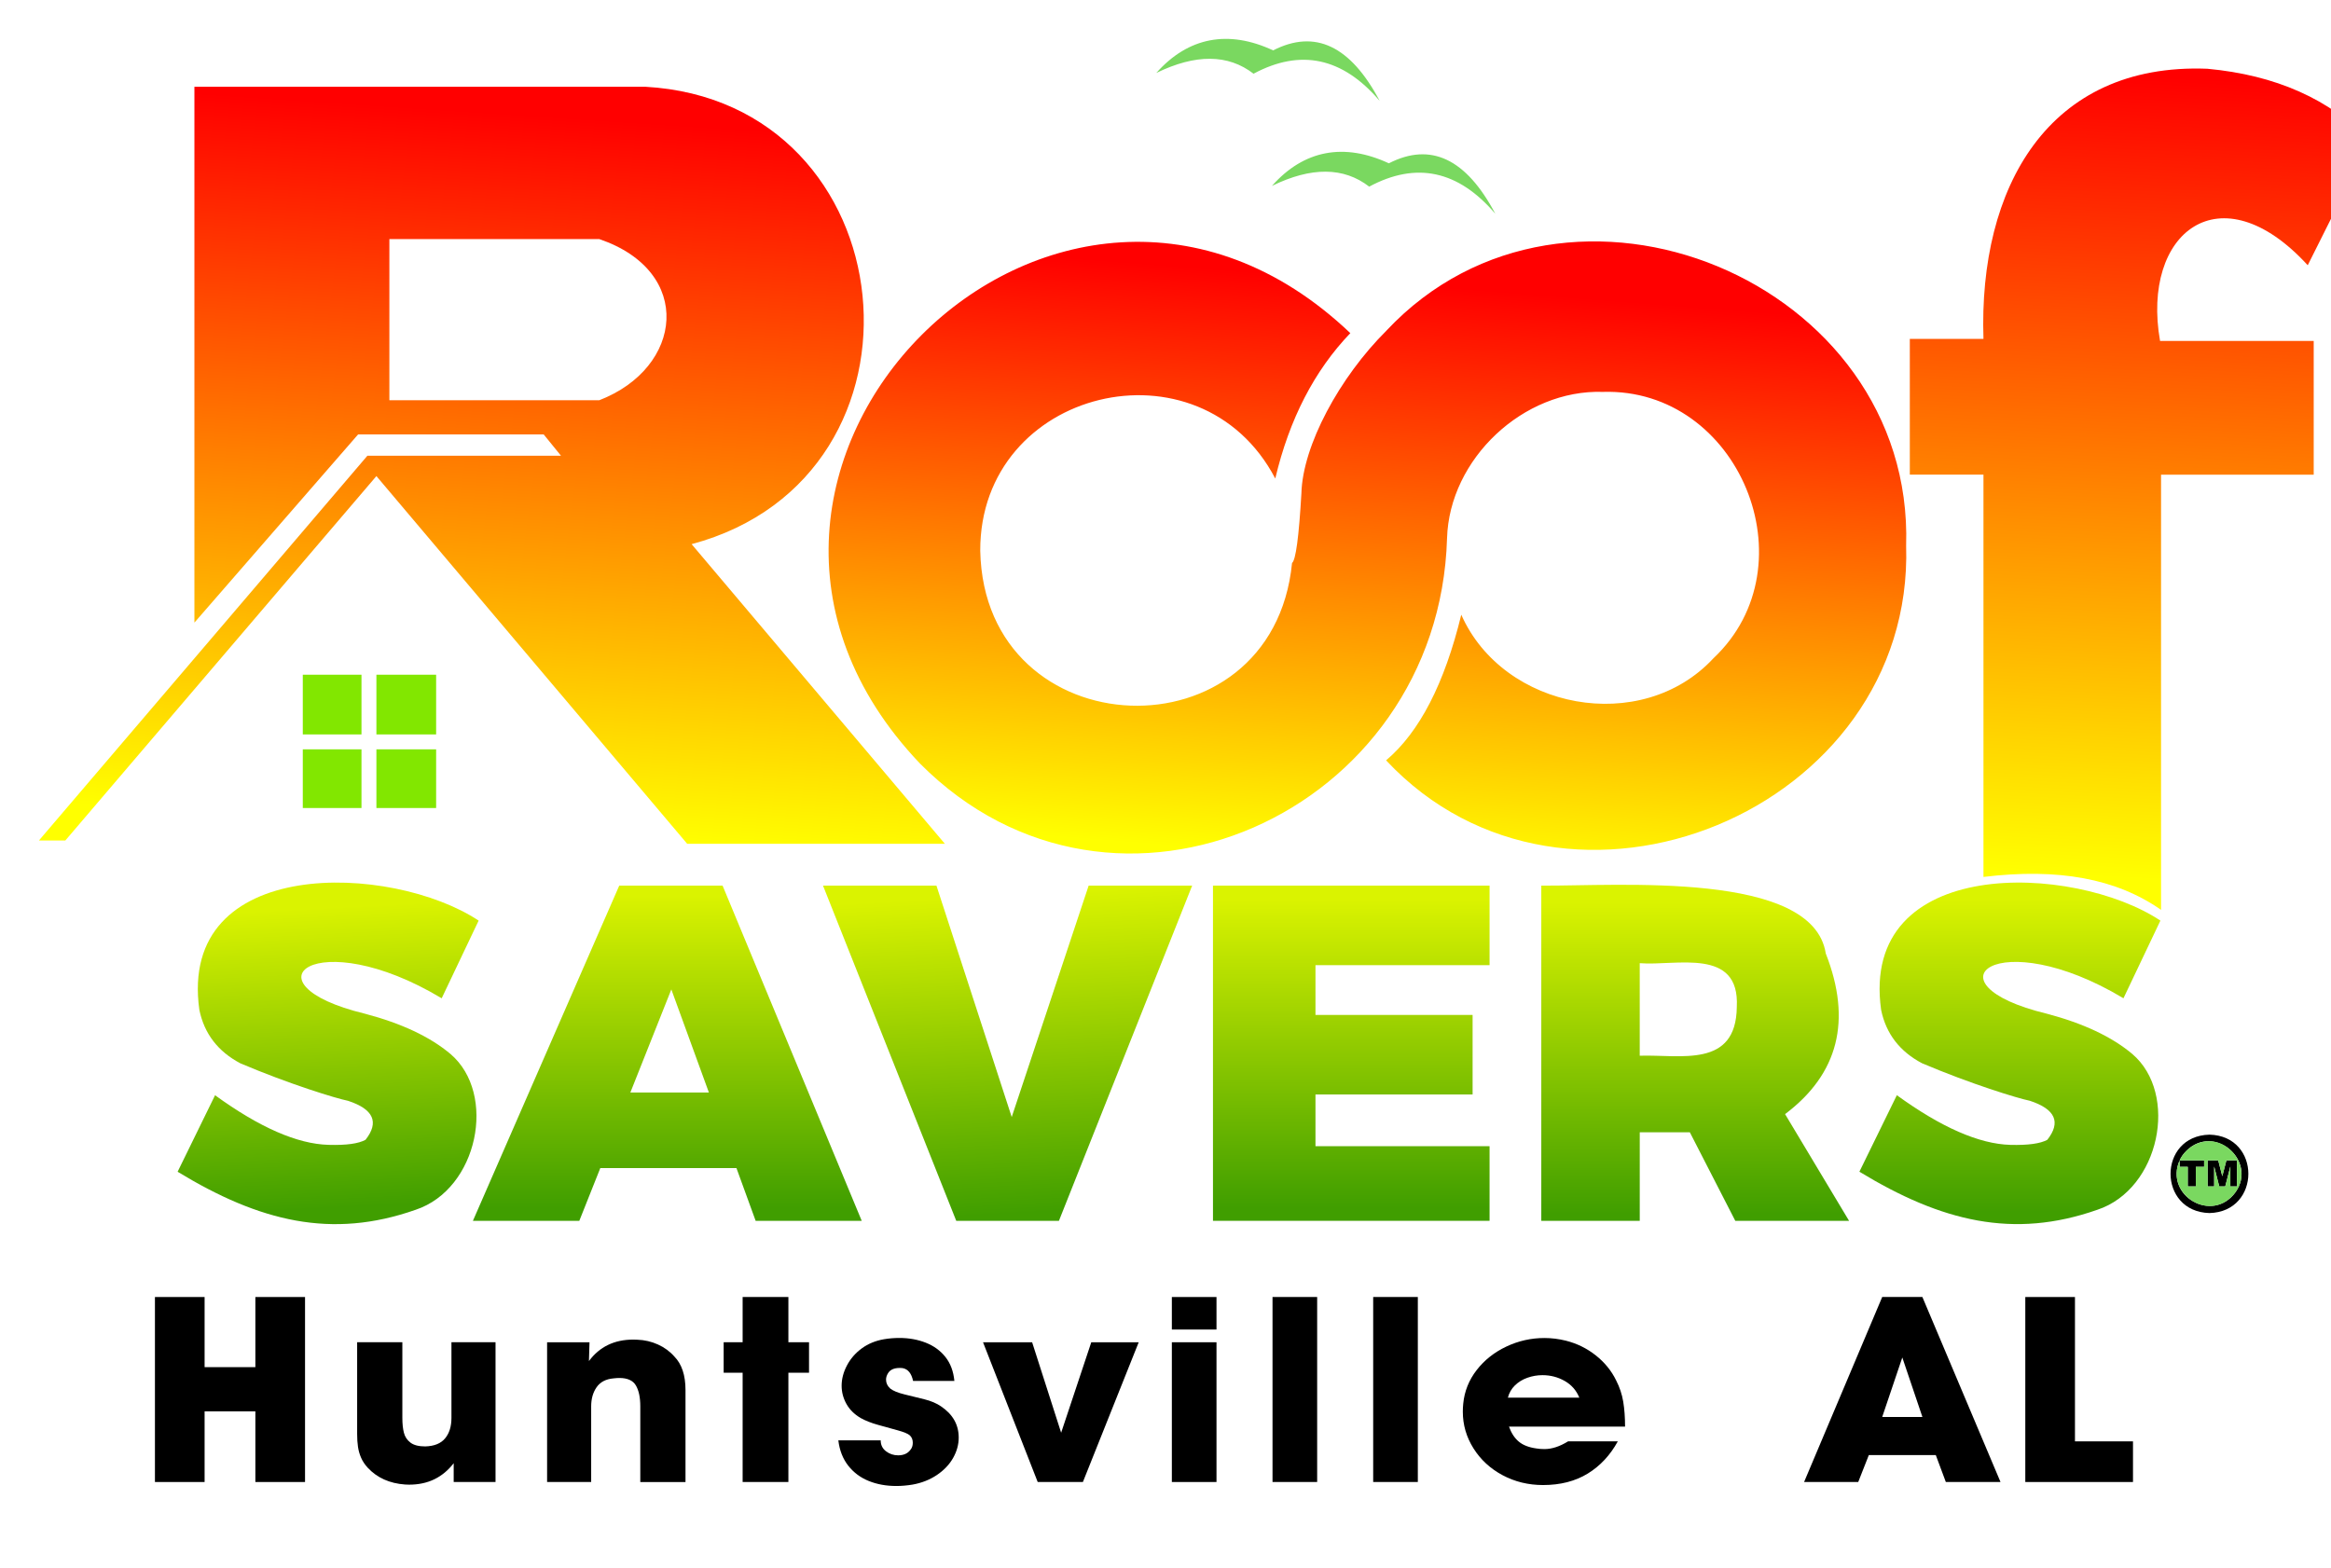<?xml version="1.0" encoding="UTF-8"?>
<svg xmlns="http://www.w3.org/2000/svg" xmlns:xlink="http://www.w3.org/1999/xlink" viewBox="0 0 1198.31 806.06">
  <defs>
    <style>
      .cls-1 {
        filter: url(#drop-shadow-1);
      }

      .cls-2 {
        fill: url(#linear-gradient-8);
      }

      .cls-3 {
        fill: url(#linear-gradient-7);
      }

      .cls-4 {
        fill: url(#linear-gradient-5);
      }

      .cls-5 {
        fill: url(#linear-gradient-6);
      }

      .cls-6 {
        fill: url(#linear-gradient-9);
      }

      .cls-7 {
        fill: url(#linear-gradient-4);
      }

      .cls-8 {
        fill: url(#linear-gradient-3);
      }

      .cls-9 {
        fill: url(#linear-gradient-2);
      }

      .cls-10 {
        fill: url(#linear-gradient);
      }

      .cls-11 {
        fill: #fff;
        opacity: 0;
      }

      .cls-12 {
        fill: #82e700;
      }

      .cls-13 {
        fill: #7ad860;
      }
    </style>
    <filter id="drop-shadow-1" x="-10.99" y="-10.22" width="1260" height="670" filterUnits="userSpaceOnUse">
      <feOffset dx="20" dy="20"/>
      <feGaussianBlur result="blur" stdDeviation="10"/>
      <feFlood flood-color="#000" flood-opacity=".9"/>
      <feComposite in2="blur" operator="in"/>
      <feComposite in="SourceGraphic"/>
    </filter>
    <linearGradient id="linear-gradient" x1="851.44" y1="309.42" x2="851.44" y2="149.48" gradientTransform="translate(0 753.57) scale(1 -1)" gradientUnits="userSpaceOnUse">
      <stop offset="0" stop-color="#daf300"/>
      <stop offset="1" stop-color="#409e00"/>
    </linearGradient>
    <linearGradient id="linear-gradient-2" x1="498.22" y1="313.53" x2="506.95" y2="149.92" xlink:href="#linear-gradient"/>
    <linearGradient id="linear-gradient-3" x1="323.04" y1="313.11" x2="323.04" y2="152.54" xlink:href="#linear-gradient"/>
    <linearGradient id="linear-gradient-4" x1="144.95" y1="306.79" x2="153.06" y2="152.55" xlink:href="#linear-gradient"/>
    <linearGradient id="linear-gradient-5" x1="1013.24" y1="310.98" x2="1013.24" y2="150.47" xlink:href="#linear-gradient"/>
    <linearGradient id="linear-gradient-6" x1="674.66" y1="311.06" x2="674.66" y2="152.54" xlink:href="#linear-gradient"/>
    <linearGradient id="linear-gradient-7" x1="257.71" y1="714.09" x2="233.22" y2="345.8" gradientTransform="translate(0 753.57) scale(1 -1)" gradientUnits="userSpaceOnUse">
      <stop offset="0" stop-color="red"/>
      <stop offset="1" stop-color="#ff0"/>
    </linearGradient>
    <linearGradient id="linear-gradient-8" x1="693.93" y1="628.27" x2="670.55" y2="331.58" xlink:href="#linear-gradient-7"/>
    <linearGradient id="linear-gradient-9" x1="1084.18" y1="734.35" x2="1063.98" y2="322.32" xlink:href="#linear-gradient-7"/>
  </defs>
  <g id="Layer_1" data-name="Layer 1">
    <g class="cls-1">
      <path class="cls-10" d="M918.59,470.31c-6.49-42.74-106.83-34.65-146.25-34.95v172.35h50.62v-45.53h25.74l23.37,45.53h58.49l-32.9-54.86c27.43-20.66,34.41-48.17,20.94-82.55M822.95,475.24c18.62,1.53,51.51-8.4,49.9,22.5-.35,31.73-29.06,24.39-49.9,25.08v-47.57Z"/>
      <path class="cls-9" d="M592.85,435.36h-53.2l-39.55,119-38.7-119h-58.31l68.49,172.35h52.79l68.49-172.35Z"/>
      <path class="cls-8" d="M223.1,607.71h54.71l10.79-27.12h69.99l9.87,27.12h54.53l-71.53-172.35h-53.12l-75.23,172.35M325.12,488.74l19.3,52.99h-40.37l21.06-52.99Z"/>
      <path class="cls-7" d="M226.06,453.36c-44.57-29.56-154.74-33.77-143.57,45.91,2.53,12.24,9.57,21.4,21.12,27.48,25.08,10.64,49,17.99,55.29,19.25,13.13,4.31,16.14,10.99,9.02,20.04-3.59,2-9.93,2.87-19.02,2.61-16.06-.44-35.5-8.94-58.34-25.51l-19.25,39.34c42.12,25.63,79.16,34.76,122.35,19.56,32.12-10.68,41.95-59.62,17.92-80.12-10.51-8.84-25.18-15.75-44.02-20.71-63.75-15.45-25.25-46.77,39.5-7.92l18.99-39.93Z"/>
      <path class="cls-4" d="M968.16,526.73c25.07,10.63,49,17.97,55.32,19.25,13.12,4.31,16.12,11,9,20.07-3.6,1.98-9.94,2.85-19.02,2.61-16.05-.46-35.5-8.97-58.34-25.54l-19.25,39.34c42.12,25.62,79.16,34.76,122.35,19.56,32.12-10.66,41.93-59.61,17.95-80.09-10.53-8.86-25.21-15.77-44.02-20.73-63.78-15.42-25.26-46.79,39.47-7.92l18.99-39.93c-44.56-29.56-154.72-33.74-143.57,45.91,2.52,12.24,9.56,21.4,21.12,27.48Z"/>
      <path class="cls-5" d="M745.75,476.26v-40.9h-142.19v172.35h142.19v-38.37h-89.5v-26.59h80.78v-40.9h-80.78v-25.59h89.5Z"/>
      <path d="M1115.84,563.41c-26.7.62-26.67,39.65,0,40.31,26.62-.68,26.68-39.67,0-40.31M1103.93,571.77c14.12-14.19,36.68,4.84,25.31,21.19-11.7,16.25-36.66,1.99-28.76-16.31v3.3h4.19v10.07h4.14v-10.07h4.27v-3.32h-12.58c.78-1.76,1.93-3.37,3.43-4.86M1124.53,576.63l-2.1,8.15-2.1-8.15h-5.45v13.4h3.37v-10.23l2.61,10.23h3.07l2.63-10.23v10.23h3.37v-13.4h-5.42Z"/>
      <path class="cls-13" d="M1107.17,569.19c-2.76,1.69-5.4,4.52-6.67,7.44h12.58v3.32h-4.27v10.07h-4.14v-10.07h-4.19v-3.3c-7.5,16.51,14.07,31.53,26.87,18.53,13.67-13.56-3.65-35.81-20.17-26M1122.43,584.78l2.1-8.15h5.42v13.4h-3.37v-10.23l-2.63,10.23h-3.07l-2.61-10.23v10.23h-3.37v-13.4h5.45l2.1,8.15M693.98,63.97c-22.98-10.68-43.67-6.93-60.1,11.61,20.23-9.87,36.9-9.74,50,.38,24.2-12.99,45.81-8.33,64.83,13.96-14.98-28.32-33.22-36.97-54.73-25.95M634.5,5.91c-22.96-10.7-43.64-6.91-60.08,11.61,20.23-9.86,36.89-9.73,50,.38,24.21-12.98,45.82-8.33,64.83,13.96-14.99-28.33-33.24-36.98-54.76-25.95Z"/>
      <path class="cls-3" d="M311.6,24.6c-.15,0-231.47,0-231.66,0v275.53l84.16-96.78h95.38l8.92,10.99h-99.55L0,412.17h13.57l159.93-187.38,159.77,189.07h132.47l-130.2-154.07c130.76-34.95,111.51-227.75-23.95-235.19M288.08,185.78h-107.91v-82.85h107.91c48.93,16.67,43.13,66.24,0,82.85Z"/>
      <path class="cls-2" d="M692.81,149.94c-24.19,24-43.18,59.21-43.79,83.77-1.3,22.4-2.9,34.32-4.81,35.76-9.96,101.64-158.22,96.04-160.29-6.29-.26-83.53,113.02-110.87,151.67-37.14,7.23-30.54,20.09-55.46,38.58-74.75-149.95-142.66-363.96,71.39-221.2,221.33,100.07,100.67,266.77,25.57,270.92-115.81,1.18-40.85,39.23-76.67,80.15-75.31,69.84-2.17,107.67,89.13,56.75,137.02-36.98,39.81-107.95,26.4-129.58-22.45-8.62,35.45-21.5,60.41-38.65,74.88,93.21,99.64,271.57,25.98,267.34-110.39,4.22-136.16-173.8-209.96-267.09-110.64Z"/>
      <path class="cls-12" d="M165.83,395.46v-30.17h-30.17v30.17h30.17M165.83,357.62v-30.7h-30.17v30.7h30.17M204.2,326.92h-30.7v30.7h30.7v-30.7M204.2,365.29h-30.7v30.17h30.7v-30.17Z"/>
      <path class="cls-6" d="M1114.74,15.35c-81.87-3.17-117.68,61.13-115.09,138.91h-37.86v69.79h37.86v206.84c38.54-4.66,68.29.87,91.29,16.93v-223.76h78.48v-68.77h-78.99c-9.8-55.67,30.95-88.05,75.92-38.91l31.95-63.83c-20.53-21.55-48.38-33.95-83.57-37.2Z"/>
    </g>
  </g>
  <g id="Layer_2" data-name="Layer 2">
    <g>
      <path d="M131.28,762.01v-36.32h-26.1v36.32h-25.53v-95.12h25.53v36.06h26.1v-36.06h25.53v95.12h-25.53Z"/>
      <path d="M232.08,690.14h22.66v71.86h-21.51v-9.67c-2.77,3.62-6.06,6.36-9.86,8.23-3.8,1.87-8.16,2.81-13.09,2.81-.86,0-1.53-.02-2.01-.07-7.99-.57-14.39-3.44-19.22-8.62-1.48-1.61-2.62-3.32-3.41-5.13-.79-1.81-1.33-3.68-1.61-5.62-.29-1.94-.43-4.1-.43-6.5v-47.3h23.24v38.94c0,2.96.26,5.49.79,7.58.53,2.09,1.65,3.79,3.37,5.1s4.25,1.96,7.6,1.96c4.64-.13,8.04-1.51,10.22-4.15,2.18-2.63,3.26-6.13,3.26-10.49v-38.94Z"/>
      <path d="M303.91,762.01h-22.66v-71.86h21.8l-.29,9.67c5.45-7.36,13.05-11.04,22.81-11.04.96,0,1.67.02,2.15.07,3.68.13,7.18.95,10.51,2.45,3.32,1.5,6.13,3.56,8.43,6.17,3.82,3.88,5.74,9.63,5.74,17.25v47.3h-23.24v-38.94c0-4.57-.75-8.14-2.26-10.71-1.51-2.57-4.34-3.85-8.5-3.85-.91,0-1.91.07-3.01.2-3.92.35-6.81,1.86-8.68,4.54s-2.8,5.96-2.8,9.83v38.94Z"/>
      <path d="M381.77,705.82h-9.75v-15.68h9.75v-23.26h23.52v23.26h10.61v15.68h-10.61v56.18h-23.52v-56.18Z"/>
      <path d="M430.94,740.58h21.8c0,2.35.91,4.23,2.73,5.62,1.82,1.39,3.9,2.09,6.24,2.09,2.77,0,4.85-.91,6.24-2.74.86-.96,1.29-2.2,1.29-3.72,0-1.61-.53-2.9-1.58-3.85-.96-.83-3.01-1.68-6.17-2.55-3.16-.87-6.5-1.8-10.04-2.78-3.54-.98-6.55-2.17-9.04-3.56-3.25-1.92-5.69-4.34-7.31-7.28-1.63-2.94-2.44-6.04-2.44-9.31,0-3.48.91-6.96,2.73-10.42,1.82-3.46,4.36-6.39,7.64-8.79,3.27-2.39,7.09-3.96,11.44-4.7,2.53-.43,5.16-.65,7.89-.65,4.92,0,9.45.82,13.59,2.45,4.13,1.63,7.49,4.08,10.08,7.35s4.11,7.36,4.59,12.28h-21.23c-.81-3.79-2.53-5.97-5.16-6.53-.38-.09-.96-.13-1.72-.13-2.92,0-4.92.91-6.02,2.74-.67,1.09-1,2.18-1,3.27,0,1.74.72,3.27,2.15,4.57,1.48,1.18,3.92,2.18,7.31,3.01,3.39.83,6.8,1.67,10.22,2.51,3.42.85,6.27,2.06,8.57,3.63,6.07,4.09,9.11,9.45,9.11,16.07,0,3.57-.96,7.06-2.87,10.45-1.91,3.4-4.7,6.33-8.35,8.79-3.66,2.46-7.83,4.1-12.51,4.93-2.92.48-5.69.72-8.32.72-5.21,0-9.94-.86-14.2-2.58-4.26-1.72-7.77-4.34-10.54-7.87-2.77-3.53-4.47-7.86-5.09-13Z"/>
      <path d="M556.7,762.01h-23.24l-28.11-71.86h25.24l14.92,46.52,15.49-46.52h24.38l-28.69,71.86Z"/>
      <path d="M625.37,683.61h-22.95v-16.72h22.95v16.72ZM625.37,762.01h-22.95v-71.86h22.95v71.86Z"/>
      <path d="M654.17,666.88h22.95v95.12h-22.95v-95.12Z"/>
      <path d="M705.92,666.88h22.95v95.12h-22.95v-95.12Z"/>
      <path d="M806.15,741.1h25.53c-3.92,7.14-9.08,12.67-15.49,16.59-6.41,3.92-14.06,5.88-22.95,5.88-7.55,0-14.49-1.69-20.8-5.06-6.31-3.38-11.29-7.97-14.95-13.79-3.66-5.81-5.49-12.1-5.49-18.85,0-1.35.07-2.72.21-4.12.62-6.4,2.93-12.17,6.92-17.31,3.99-5.14,9.08-9.17,15.28-12.09,6.19-2.92,12.71-4.38,19.54-4.38,3.68,0,7.36.46,11.04,1.37,5.69,1.44,10.8,3.95,15.35,7.55s8.03,7.87,10.47,12.84c1.82,3.57,3.04,7.24,3.66,11.01.62,3.77.93,8.03.93,12.77h-59.67c1.2,3.35,2.88,5.93,5.06,7.74,2.17,1.81,5.17,2.97,9,3.5,1.24.22,2.63.33,4.16.33,3.83,0,7.89-1.33,12.19-3.99ZM775.17,718.63h36.72c-1.53-3.75-4.04-6.61-7.53-8.59-3.49-1.98-7.29-2.97-11.4-2.97-2.68,0-5.27.45-7.78,1.34-2.51.89-4.65,2.21-6.42,3.95-1.77,1.74-2.96,3.83-3.59,6.27Z"/>
      <path d="M960.72,748.15l-5.45,13.85h-27.83l40.16-95.12h20.65l40.16,95.12h-28.11l-5.16-13.85h-34.42ZM988.26,728.56l-10.33-30.58-10.33,30.58h20.65Z"/>
      <path d="M1096.52,762.01h-55.36v-95.12h25.53v74.22h29.83v20.91Z"/>
    </g>
  </g>
  <g id="Layer_3" data-name="Layer 3">
    <rect class="cls-11" x="74.96" y="789.03" width="1061.24" height="17.03"/>
  </g>
</svg>